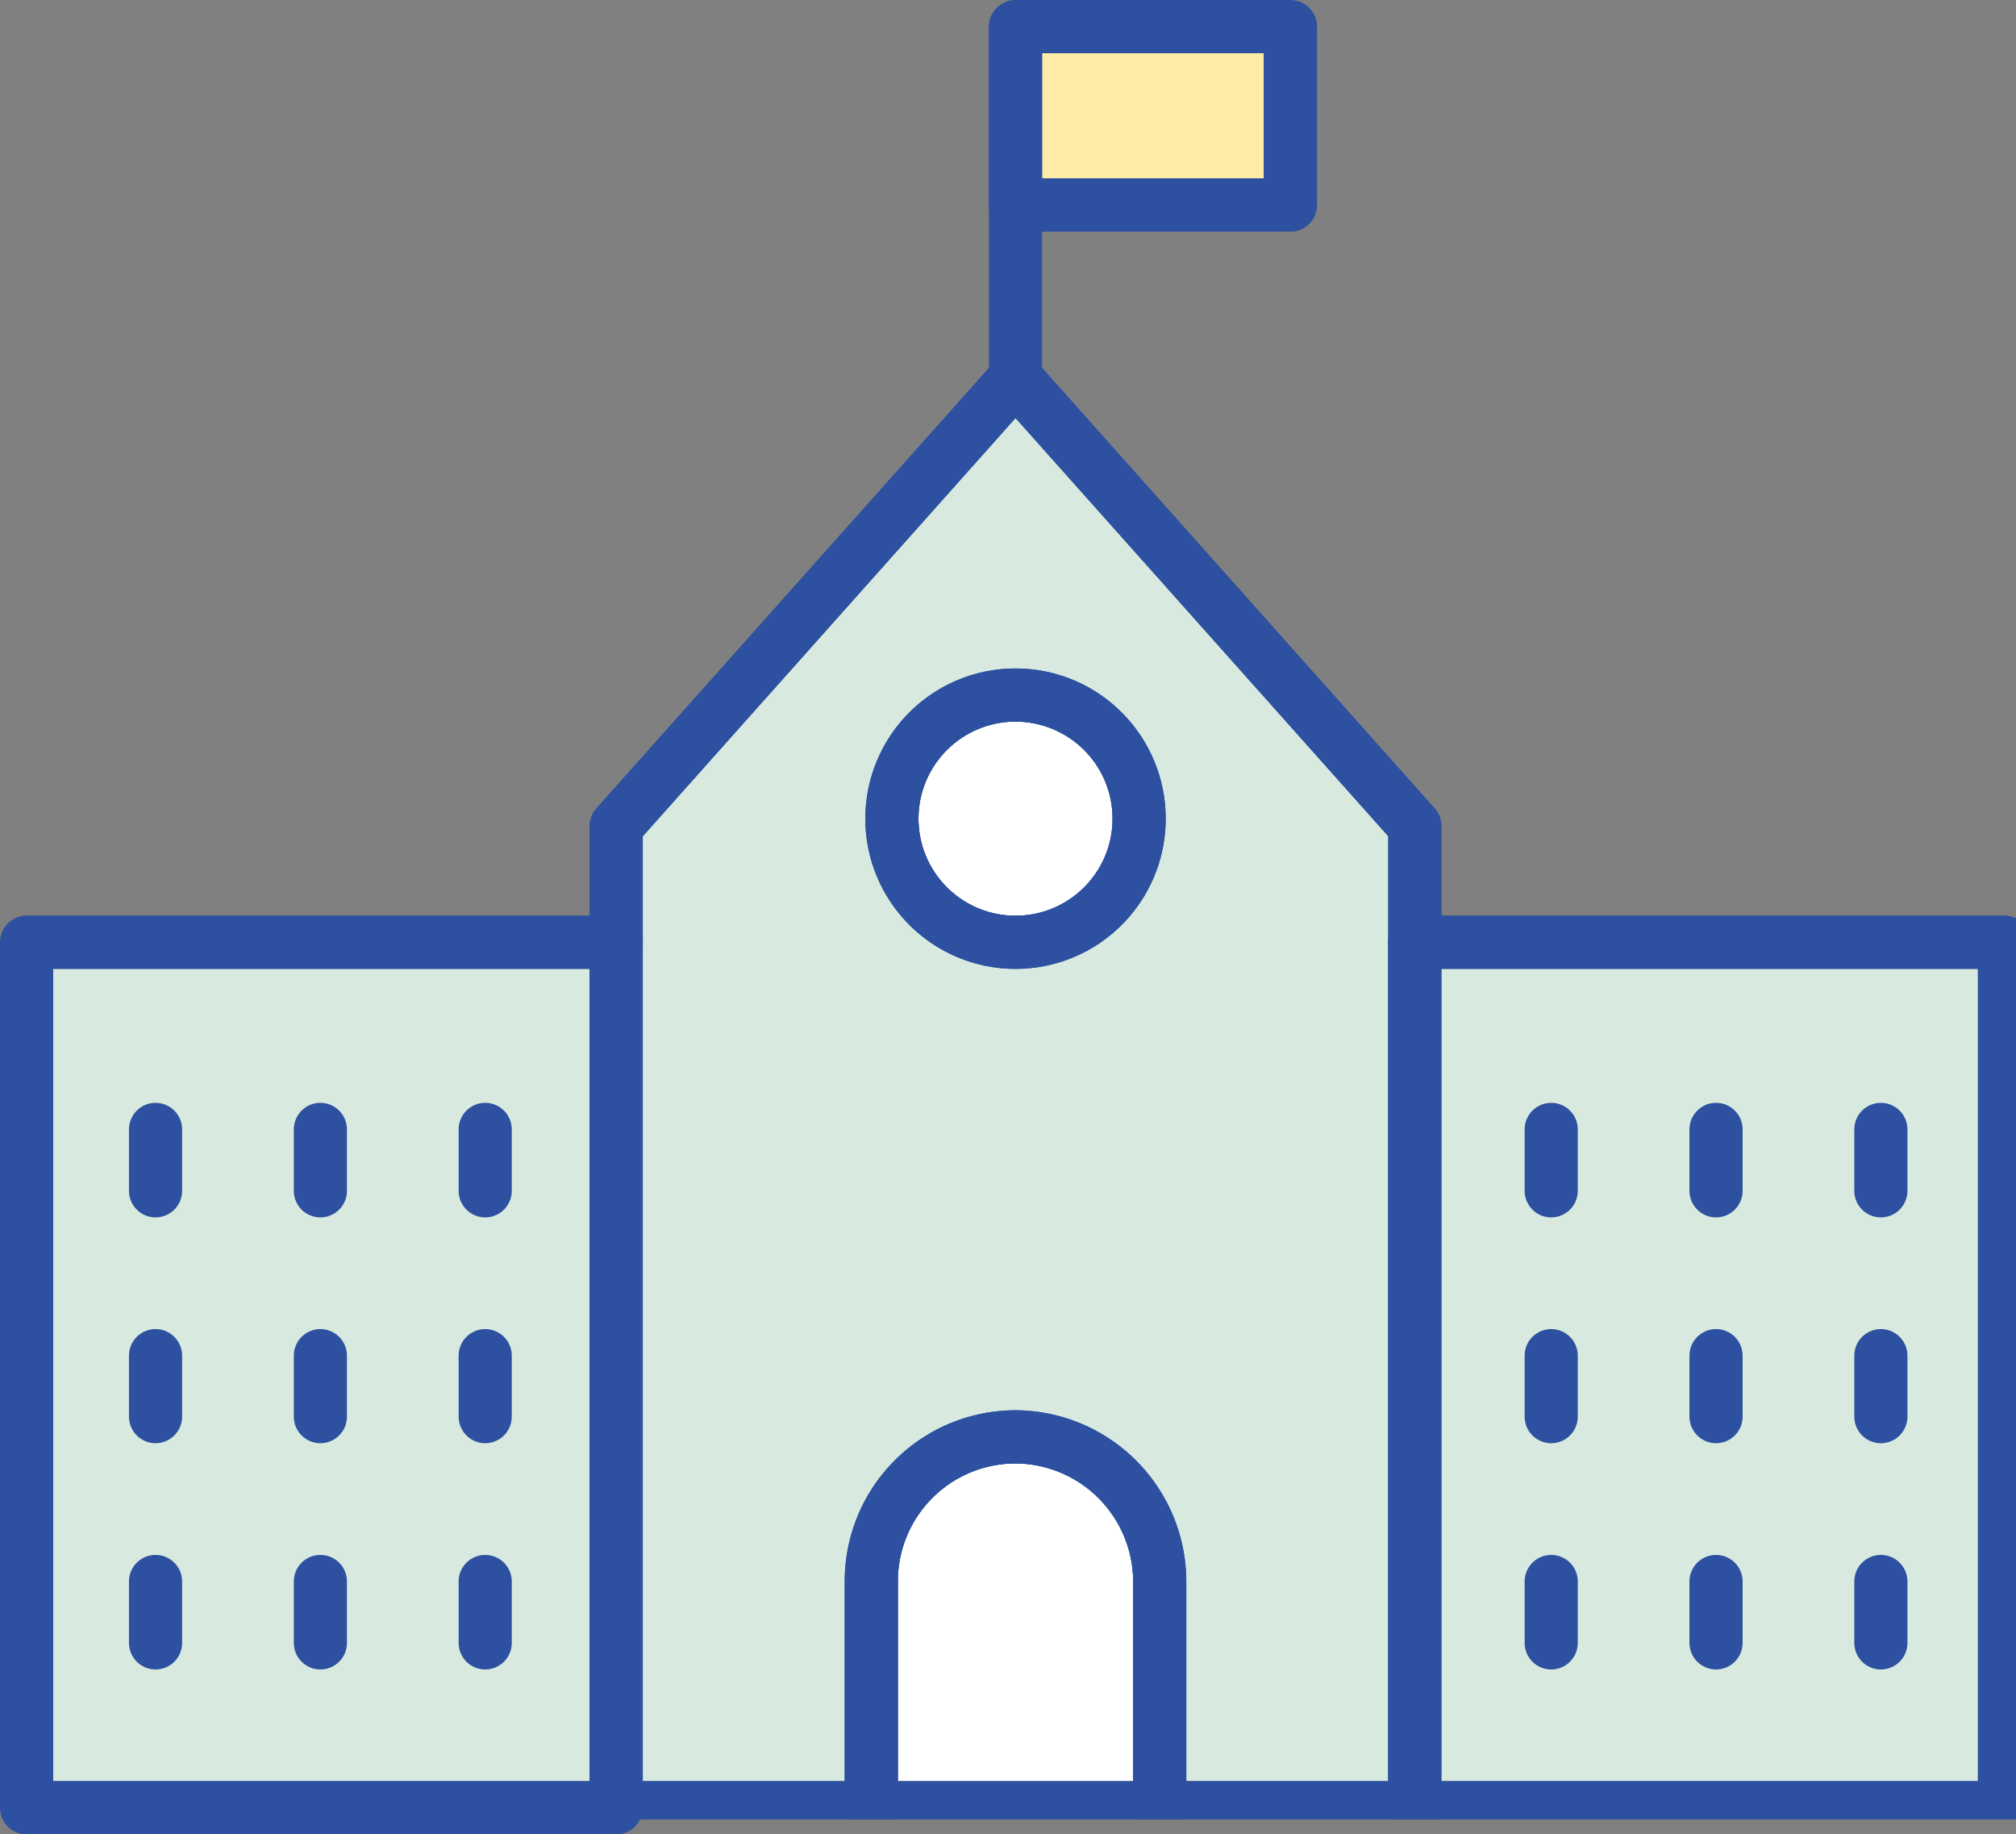 <svg xmlns="http://www.w3.org/2000/svg" xmlns:xlink="http://www.w3.org/1999/xlink" width="113.797" height="103.527" viewBox="0 0 113.797 103.527">
  <rect x="0" y="0" width="113.797" height="103.527" fill="#808080" stroke="none"/>
  <defs>
    <clipPath id="clip-path">
      <rect id="長方形_1355" data-name="長方形 1355" width="112.947" height="101.828" fill="none" stroke="#2d50a0" stroke-linejoin="round" stroke-width="3"/>
    </clipPath>
  </defs>
  <g id="ico06" transform="translate(0.85 0.85)">
    <path id="パス_8230" data-name="パス 8230" d="M56.473.65V10.721H71.987V.65Z" fill="#ffeca7" stroke="#2d50a0" stroke-linejoin="round" stroke-width="3"/>
    <rect id="長方形_1353" data-name="長方形 1353" width="33.285" height="48.846" transform="translate(0.65 52.332)" fill="#d8eadf" stroke="#2d50a0" stroke-linejoin="round" stroke-width="3"/>
    <g id="グループ_2611" data-name="グループ 2611">
      <g id="グループ_2610" data-name="グループ 2610" clip-path="url(#clip-path)">
        <path id="パス_8231" data-name="パス 8231" d="M64.614,88.385v12.793H48.332V88.385a8.15,8.15,0,0,1,8.141-8.141,8.181,8.181,0,0,1,8.141,8.141" fill="#fff" stroke="#2d50a0" stroke-linejoin="round" stroke-width="3"/>
        <path id="パス_8232" data-name="パス 8232" d="M56.473,38.377a6.978,6.978,0,1,1-6.978,6.978,6.969,6.969,0,0,1,6.978-6.978" fill="#fff" stroke="#2d50a0" stroke-linejoin="round" stroke-width="3"/>
        <path id="パス_8233" data-name="パス 8233" d="M79.012,52.333v48.845h-14.4V88.385a8.179,8.179,0,0,0-8.141-8.14,8.149,8.149,0,0,0-8.141,8.14v12.793h-14.4v-55.4L56.473,20.49,79.012,45.774ZM63.451,45.355a6.978,6.978,0,1,0-6.978,6.978,6.969,6.969,0,0,0,6.978-6.978" fill="#d8eadf" stroke="#2d50a0" stroke-linejoin="round" stroke-width="3"/>
        <rect id="長方形_1354" data-name="長方形 1354" width="33.285" height="48.845" transform="translate(79.012 52.333)" fill="#d8eadf" stroke="#2d50a0" stroke-linejoin="round" stroke-width="3"/>
        <path id="パス_8234" data-name="パス 8234" d="M33.935,101.178v-55.4L56.474,20.49,79.012,45.773v55.4" fill="none" stroke="#2d50a0" stroke-linecap="round" stroke-linejoin="round" stroke-width="3"/>
        <path id="パス_8235" data-name="パス 8235" d="M33.935,52.333H.65v48.845H112.3V52.333H79.012" fill="none" stroke="#2d50a0" stroke-linecap="round" stroke-linejoin="round" stroke-width="3"/>
        <circle id="楕円形_86" data-name="楕円形 86" cx="6.978" cy="6.978" r="6.978" transform="translate(49.495 38.377)" fill="none" stroke="#2d50a0" stroke-linecap="round" stroke-linejoin="round" stroke-width="3"/>
        <path id="パス_8236" data-name="パス 8236" d="M48.332,101.178V88.385a8.15,8.15,0,0,1,8.141-8.141,8.181,8.181,0,0,1,8.141,8.141v12.793" fill="none" stroke="#2d50a0" stroke-linecap="round" stroke-linejoin="round" stroke-width="3"/>
        <path id="パス_8237" data-name="パス 8237" d="M56.473,1.068V.649H71.987V10.721H56.473" fill="none" stroke="#2d50a0" stroke-linecap="round" stroke-linejoin="round" stroke-width="3"/>
        <path id="パス_8238" data-name="パス 8238" d="M56.473,20.49V1.068" fill="none" stroke="#2d50a0" stroke-linecap="round" stroke-linejoin="round" stroke-width="3"/>
        <line id="線_500" data-name="線 500" y2="3.466" transform="translate(7.93 62.893)" fill="none" stroke="#2d50a0" stroke-linecap="round" stroke-linejoin="round" stroke-width="3"/>
        <line id="線_501" data-name="線 501" y2="3.466" transform="translate(17.234 62.893)" fill="none" stroke="#2d50a0" stroke-linecap="round" stroke-linejoin="round" stroke-width="3"/>
        <line id="線_502" data-name="線 502" y2="3.466" transform="translate(26.538 62.893)" fill="none" stroke="#2d50a0" stroke-linecap="round" stroke-linejoin="round" stroke-width="3"/>
        <line id="線_503" data-name="線 503" y2="3.442" transform="translate(7.93 75.662)" fill="none" stroke="#2d50a0" stroke-linecap="round" stroke-linejoin="round" stroke-width="3"/>
        <line id="線_504" data-name="線 504" y2="3.442" transform="translate(17.234 75.662)" fill="none" stroke="#2d50a0" stroke-linecap="round" stroke-linejoin="round" stroke-width="3"/>
        <line id="線_505" data-name="線 505" y2="3.442" transform="translate(26.538 75.662)" fill="none" stroke="#2d50a0" stroke-linecap="round" stroke-linejoin="round" stroke-width="3"/>
        <line id="線_506" data-name="線 506" y2="3.466" transform="translate(7.93 88.408)" fill="none" stroke="#2d50a0" stroke-linecap="round" stroke-linejoin="round" stroke-width="3"/>
        <line id="線_507" data-name="線 507" y2="3.466" transform="translate(17.234 88.408)" fill="none" stroke="#2d50a0" stroke-linecap="round" stroke-linejoin="round" stroke-width="3"/>
        <line id="線_508" data-name="線 508" y2="3.466" transform="translate(26.538 88.408)" fill="none" stroke="#2d50a0" stroke-linecap="round" stroke-linejoin="round" stroke-width="3"/>
        <line id="線_509" data-name="線 509" y2="3.466" transform="translate(86.711 62.893)" fill="none" stroke="#2d50a0" stroke-linecap="round" stroke-linejoin="round" stroke-width="3"/>
        <line id="線_510" data-name="線 510" y2="3.466" transform="translate(96.015 62.893)" fill="none" stroke="#2d50a0" stroke-linecap="round" stroke-linejoin="round" stroke-width="3"/>
        <line id="線_511" data-name="線 511" y2="3.466" transform="translate(105.319 62.893)" fill="none" stroke="#2d50a0" stroke-linecap="round" stroke-linejoin="round" stroke-width="3"/>
        <line id="線_512" data-name="線 512" y2="3.442" transform="translate(86.711 75.662)" fill="none" stroke="#2d50a0" stroke-linecap="round" stroke-linejoin="round" stroke-width="3"/>
        <line id="線_513" data-name="線 513" y2="3.442" transform="translate(96.015 75.662)" fill="none" stroke="#2d50a0" stroke-linecap="round" stroke-linejoin="round" stroke-width="3"/>
        <line id="線_514" data-name="線 514" y2="3.442" transform="translate(105.319 75.662)" fill="none" stroke="#2d50a0" stroke-linecap="round" stroke-linejoin="round" stroke-width="3"/>
        <line id="線_515" data-name="線 515" y2="3.466" transform="translate(86.711 88.408)" fill="none" stroke="#2d50a0" stroke-linecap="round" stroke-linejoin="round" stroke-width="3"/>
        <line id="線_516" data-name="線 516" y2="3.466" transform="translate(96.015 88.408)" fill="none" stroke="#2d50a0" stroke-linecap="round" stroke-linejoin="round" stroke-width="3"/>
        <line id="線_517" data-name="線 517" y2="3.466" transform="translate(105.319 88.408)" fill="none" stroke="#2d50a0" stroke-linecap="round" stroke-linejoin="round" stroke-width="3"/>
      </g>
    </g>
  </g>
</svg>
